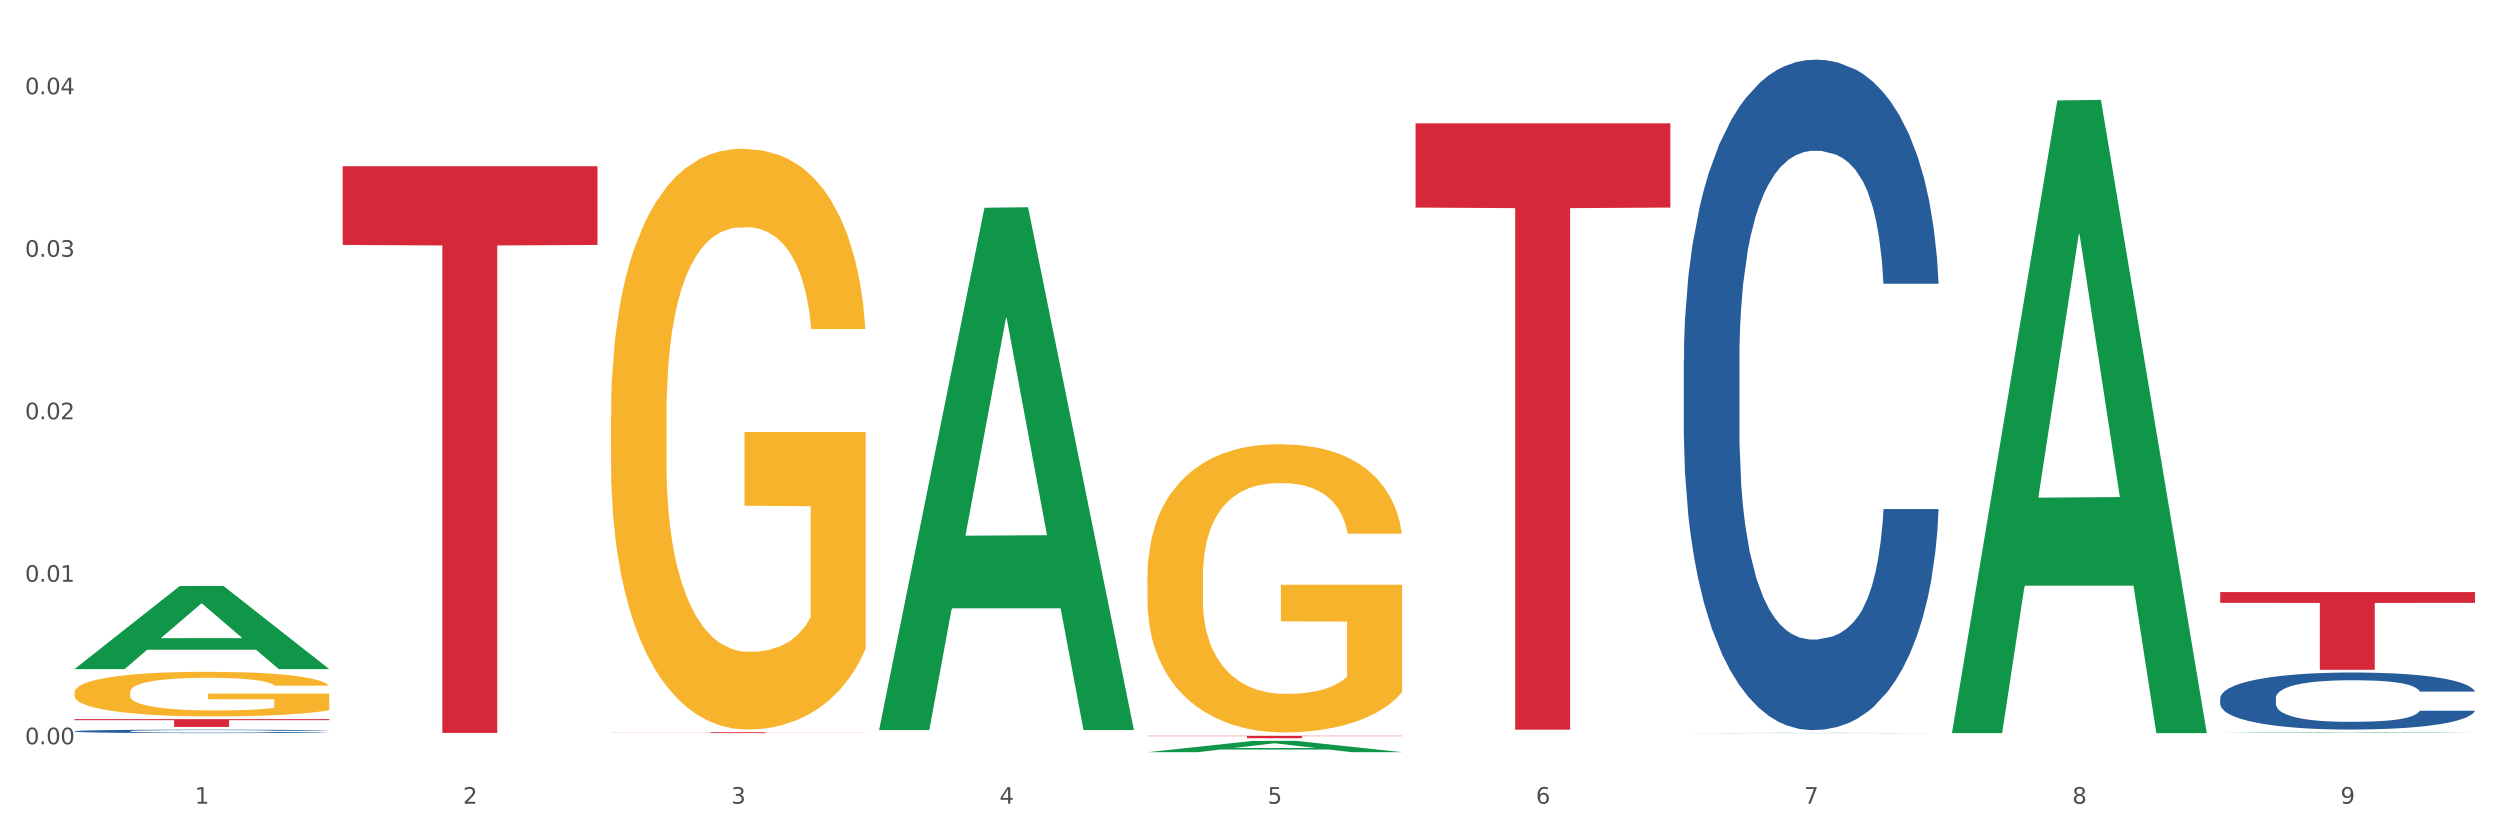 <?xml version="1.0" encoding="utf-8" standalone="no"?>
<!DOCTYPE svg PUBLIC "-//W3C//DTD SVG 1.1//EN"
  "http://www.w3.org/Graphics/SVG/1.1/DTD/svg11.dtd">
<svg xmlns:xlink="http://www.w3.org/1999/xlink" width="1080pt" height="360pt" viewBox="0 0 1080 360" xmlns="http://www.w3.org/2000/svg" version="1.1">
 <rect x="0" y="0" width="1080" height="360" fill="#333333" stroke="none"/>
 <defs>
  <style type="text/css">*{stroke-linejoin: round; stroke-linecap: butt}</style>
 </defs>
 <g id="figure_1">
  <g id="patch_1">
   <path d="M 0 360 
L 1080 360 
L 1080 0 
L 0 0 
z
" style="fill: #ffffff; stroke: #ffffff; stroke-linejoin: miter"/>
  </g>
  <g id="axes_1">
   <g id="matplotlib.axis_1">
    <g id="xtick_1">
     <g id="text_1">
      <!-- 1 -->
      <g style="fill: #4d4d4d" transform="translate(84.159 347.204) scale(0.096 -0.096)">
       <defs>
        <path id="DejaVuSans-31" d="M 794 531 
L 1825 531 
L 1825 4091 
L 703 3866 
L 703 4441 
L 1819 4666 
L 2450 4666 
L 2450 531 
L 3481 531 
L 3481 0 
L 794 0 
L 794 531 
z
" transform="scale(0.016)"/>
       </defs>
       <use xlink:href="#DejaVuSans-31"/>
      </g>
     </g>
    </g>
    <g id="xtick_2">
     <g id="text_2">
      <!-- 2 -->
      <g style="fill: #4d4d4d" transform="translate(200.027 347.204) scale(0.096 -0.096)">
       <defs>
        <path id="DejaVuSans-32" d="M 1228 531 
L 3431 531 
L 3431 0 
L 469 0 
L 469 531 
Q 828 903 1448 1529 
Q 2069 2156 2228 2338 
Q 2531 2678 2651 2914 
Q 2772 3150 2772 3378 
Q 2772 3750 2511 3984 
Q 2250 4219 1831 4219 
Q 1534 4219 1204 4116 
Q 875 4013 500 3803 
L 500 4441 
Q 881 4594 1212 4672 
Q 1544 4750 1819 4750 
Q 2544 4750 2975 4387 
Q 3406 4025 3406 3419 
Q 3406 3131 3298 2873 
Q 3191 2616 2906 2266 
Q 2828 2175 2409 1742 
Q 1991 1309 1228 531 
z
" transform="scale(0.016)"/>
       </defs>
       <use xlink:href="#DejaVuSans-32"/>
      </g>
     </g>
    </g>
    <g id="xtick_3">
     <g id="text_3">
      <!-- 3 -->
      <g style="fill: #4d4d4d" transform="translate(315.896 347.204) scale(0.096 -0.096)">
       <defs>
        <path id="DejaVuSans-33" d="M 2597 2516 
Q 3050 2419 3304 2112 
Q 3559 1806 3559 1356 
Q 3559 666 3084 287 
Q 2609 -91 1734 -91 
Q 1441 -91 1130 -33 
Q 819 25 488 141 
L 488 750 
Q 750 597 1062 519 
Q 1375 441 1716 441 
Q 2309 441 2620 675 
Q 2931 909 2931 1356 
Q 2931 1769 2642 2001 
Q 2353 2234 1838 2234 
L 1294 2234 
L 1294 2753 
L 1863 2753 
Q 2328 2753 2575 2939 
Q 2822 3125 2822 3475 
Q 2822 3834 2567 4026 
Q 2313 4219 1838 4219 
Q 1578 4219 1281 4162 
Q 984 4106 628 3988 
L 628 4550 
Q 988 4650 1302 4700 
Q 1616 4750 1894 4750 
Q 2613 4750 3031 4423 
Q 3450 4097 3450 3541 
Q 3450 3153 3228 2886 
Q 3006 2619 2597 2516 
z
" transform="scale(0.016)"/>
       </defs>
       <use xlink:href="#DejaVuSans-33"/>
      </g>
     </g>
    </g>
    <g id="xtick_4">
     <g id="text_4">
      <!-- 4 -->
      <g style="fill: #4d4d4d" transform="translate(431.765 347.204) scale(0.096 -0.096)">
       <defs>
        <path id="DejaVuSans-34" d="M 2419 4116 
L 825 1625 
L 2419 1625 
L 2419 4116 
z
M 2253 4666 
L 3047 4666 
L 3047 1625 
L 3713 1625 
L 3713 1100 
L 3047 1100 
L 3047 0 
L 2419 0 
L 2419 1100 
L 313 1100 
L 313 1709 
L 2253 4666 
z
" transform="scale(0.016)"/>
       </defs>
       <use xlink:href="#DejaVuSans-34"/>
      </g>
     </g>
    </g>
    <g id="xtick_5">
     <g id="text_5">
      <!-- 5 -->
      <g style="fill: #4d4d4d" transform="translate(547.634 347.204) scale(0.096 -0.096)">
       <defs>
        <path id="DejaVuSans-35" d="M 691 4666 
L 3169 4666 
L 3169 4134 
L 1269 4134 
L 1269 2991 
Q 1406 3038 1543 3061 
Q 1681 3084 1819 3084 
Q 2600 3084 3056 2656 
Q 3513 2228 3513 1497 
Q 3513 744 3044 326 
Q 2575 -91 1722 -91 
Q 1428 -91 1123 -41 
Q 819 9 494 109 
L 494 744 
Q 775 591 1075 516 
Q 1375 441 1709 441 
Q 2250 441 2565 725 
Q 2881 1009 2881 1497 
Q 2881 1984 2565 2268 
Q 2250 2553 1709 2553 
Q 1456 2553 1204 2497 
Q 953 2441 691 2322 
L 691 4666 
z
" transform="scale(0.016)"/>
       </defs>
       <use xlink:href="#DejaVuSans-35"/>
      </g>
     </g>
    </g>
    <g id="xtick_6">
     <g id="text_6">
      <!-- 6 -->
      <g style="fill: #4d4d4d" transform="translate(663.502 347.204) scale(0.096 -0.096)">
       <defs>
        <path id="DejaVuSans-36" d="M 2113 2584 
Q 1688 2584 1439 2293 
Q 1191 2003 1191 1497 
Q 1191 994 1439 701 
Q 1688 409 2113 409 
Q 2538 409 2786 701 
Q 3034 994 3034 1497 
Q 3034 2003 2786 2293 
Q 2538 2584 2113 2584 
z
M 3366 4563 
L 3366 3988 
Q 3128 4100 2886 4159 
Q 2644 4219 2406 4219 
Q 1781 4219 1451 3797 
Q 1122 3375 1075 2522 
Q 1259 2794 1537 2939 
Q 1816 3084 2150 3084 
Q 2853 3084 3261 2657 
Q 3669 2231 3669 1497 
Q 3669 778 3244 343 
Q 2819 -91 2113 -91 
Q 1303 -91 875 529 
Q 447 1150 447 2328 
Q 447 3434 972 4092 
Q 1497 4750 2381 4750 
Q 2619 4750 2861 4703 
Q 3103 4656 3366 4563 
z
" transform="scale(0.016)"/>
       </defs>
       <use xlink:href="#DejaVuSans-36"/>
      </g>
     </g>
    </g>
    <g id="xtick_7">
     <g id="text_7">
      <!-- 7 -->
      <g style="fill: #4d4d4d" transform="translate(779.371 347.204) scale(0.096 -0.096)">
       <defs>
        <path id="DejaVuSans-37" d="M 525 4666 
L 3525 4666 
L 3525 4397 
L 1831 0 
L 1172 0 
L 2766 4134 
L 525 4134 
L 525 4666 
z
" transform="scale(0.016)"/>
       </defs>
       <use xlink:href="#DejaVuSans-37"/>
      </g>
     </g>
    </g>
    <g id="xtick_8">
     <g id="text_8">
      <!-- 8 -->
      <g style="fill: #4d4d4d" transform="translate(895.24 347.204) scale(0.096 -0.096)">
       <defs>
        <path id="DejaVuSans-38" d="M 2034 2216 
Q 1584 2216 1326 1975 
Q 1069 1734 1069 1313 
Q 1069 891 1326 650 
Q 1584 409 2034 409 
Q 2484 409 2743 651 
Q 3003 894 3003 1313 
Q 3003 1734 2745 1975 
Q 2488 2216 2034 2216 
z
M 1403 2484 
Q 997 2584 770 2862 
Q 544 3141 544 3541 
Q 544 4100 942 4425 
Q 1341 4750 2034 4750 
Q 2731 4750 3128 4425 
Q 3525 4100 3525 3541 
Q 3525 3141 3298 2862 
Q 3072 2584 2669 2484 
Q 3125 2378 3379 2068 
Q 3634 1759 3634 1313 
Q 3634 634 3220 271 
Q 2806 -91 2034 -91 
Q 1263 -91 848 271 
Q 434 634 434 1313 
Q 434 1759 690 2068 
Q 947 2378 1403 2484 
z
M 1172 3481 
Q 1172 3119 1398 2916 
Q 1625 2713 2034 2713 
Q 2441 2713 2670 2916 
Q 2900 3119 2900 3481 
Q 2900 3844 2670 4047 
Q 2441 4250 2034 4250 
Q 1625 4250 1398 4047 
Q 1172 3844 1172 3481 
z
" transform="scale(0.016)"/>
       </defs>
       <use xlink:href="#DejaVuSans-38"/>
      </g>
     </g>
    </g>
    <g id="xtick_9">
     <g id="text_9">
      <!-- 9 -->
      <g style="fill: #4d4d4d" transform="translate(1011.108 347.204) scale(0.096 -0.096)">
       <defs>
        <path id="DejaVuSans-39" d="M 703 97 
L 703 672 
Q 941 559 1184 500 
Q 1428 441 1663 441 
Q 2288 441 2617 861 
Q 2947 1281 2994 2138 
Q 2813 1869 2534 1725 
Q 2256 1581 1919 1581 
Q 1219 1581 811 2004 
Q 403 2428 403 3163 
Q 403 3881 828 4315 
Q 1253 4750 1959 4750 
Q 2769 4750 3195 4129 
Q 3622 3509 3622 2328 
Q 3622 1225 3098 567 
Q 2575 -91 1691 -91 
Q 1453 -91 1209 -44 
Q 966 3 703 97 
z
M 1959 2075 
Q 2384 2075 2632 2365 
Q 2881 2656 2881 3163 
Q 2881 3666 2632 3958 
Q 2384 4250 1959 4250 
Q 1534 4250 1286 3958 
Q 1038 3666 1038 3163 
Q 1038 2656 1286 2365 
Q 1534 2075 1959 2075 
z
" transform="scale(0.016)"/>
       </defs>
       <use xlink:href="#DejaVuSans-39"/>
      </g>
     </g>
    </g>
    <g id="xtick_10"/>
    <g id="xtick_11"/>
    <g id="xtick_12"/>
    <g id="xtick_13"/>
    <g id="xtick_14"/>
    <g id="xtick_15"/>
    <g id="xtick_16"/>
    <g id="xtick_17"/>
   </g>
   <g id="matplotlib.axis_2">
    <g id="ytick_1">
     <g id="text_10">
      <!-- 0.00 -->
      <g style="fill: #4d4d4d" transform="translate(10.8 321.526) scale(0.096 -0.096)">
       <defs>
        <path id="DejaVuSans-30" d="M 2034 4250 
Q 1547 4250 1301 3770 
Q 1056 3291 1056 2328 
Q 1056 1369 1301 889 
Q 1547 409 2034 409 
Q 2525 409 2770 889 
Q 3016 1369 3016 2328 
Q 3016 3291 2770 3770 
Q 2525 4250 2034 4250 
z
M 2034 4750 
Q 2819 4750 3233 4129 
Q 3647 3509 3647 2328 
Q 3647 1150 3233 529 
Q 2819 -91 2034 -91 
Q 1250 -91 836 529 
Q 422 1150 422 2328 
Q 422 3509 836 4129 
Q 1250 4750 2034 4750 
z
" transform="scale(0.016)"/>
        <path id="DejaVuSans-2e" d="M 684 794 
L 1344 794 
L 1344 0 
L 684 0 
L 684 794 
z
" transform="scale(0.016)"/>
       </defs>
       <use xlink:href="#DejaVuSans-30"/>
       <use xlink:href="#DejaVuSans-2e" transform="translate(63.623 0)"/>
       <use xlink:href="#DejaVuSans-30" transform="translate(95.41 0)"/>
       <use xlink:href="#DejaVuSans-30" transform="translate(159.033 0)"/>
      </g>
     </g>
    </g>
    <g id="ytick_2">
     <g id="text_11">
      <!-- 0.01 -->
      <g style="fill: #4d4d4d" transform="translate(10.8 251.327) scale(0.096 -0.096)">
       <use xlink:href="#DejaVuSans-30"/>
       <use xlink:href="#DejaVuSans-2e" transform="translate(63.623 0)"/>
       <use xlink:href="#DejaVuSans-30" transform="translate(95.41 0)"/>
       <use xlink:href="#DejaVuSans-31" transform="translate(159.033 0)"/>
      </g>
     </g>
    </g>
    <g id="ytick_3">
     <g id="text_12">
      <!-- 0.02 -->
      <g style="fill: #4d4d4d" transform="translate(10.8 181.128) scale(0.096 -0.096)">
       <use xlink:href="#DejaVuSans-30"/>
       <use xlink:href="#DejaVuSans-2e" transform="translate(63.623 0)"/>
       <use xlink:href="#DejaVuSans-30" transform="translate(95.41 0)"/>
       <use xlink:href="#DejaVuSans-32" transform="translate(159.033 0)"/>
      </g>
     </g>
    </g>
    <g id="ytick_4">
     <g id="text_13">
      <!-- 0.03 -->
      <g style="fill: #4d4d4d" transform="translate(10.8 110.928) scale(0.096 -0.096)">
       <use xlink:href="#DejaVuSans-30"/>
       <use xlink:href="#DejaVuSans-2e" transform="translate(63.623 0)"/>
       <use xlink:href="#DejaVuSans-30" transform="translate(95.41 0)"/>
       <use xlink:href="#DejaVuSans-33" transform="translate(159.033 0)"/>
      </g>
     </g>
    </g>
    <g id="ytick_5">
     <g id="text_14">
      <!-- 0.04 -->
      <g style="fill: #4d4d4d" transform="translate(10.8 40.729) scale(0.096 -0.096)">
       <use xlink:href="#DejaVuSans-30"/>
       <use xlink:href="#DejaVuSans-2e" transform="translate(63.623 0)"/>
       <use xlink:href="#DejaVuSans-30" transform="translate(95.41 0)"/>
       <use xlink:href="#DejaVuSans-34" transform="translate(159.033 0)"/>
      </g>
     </g>
    </g>
    <g id="ytick_6"/>
    <g id="ytick_7"/>
    <g id="ytick_8"/>
    <g id="ytick_9"/>
   </g>
   <g id="PolyCollection_1">
    <path d="M 32.175 288.998 
L 32.288 288.964 
L 77.68 253.149 
L 96.518 253.115 
L 142.25 289.065 
L 120.462 289.065 
L 110.589 280.694 
L 63.722 280.694 
L 63.382 280.829 
L 53.85 289.065 
L 32.175 289.065 
L 32.175 288.998 
L 69.623 275.698 
L 104.689 275.664 
L 87.326 260.778 
L 87.099 260.71 
L 86.872 260.811 
L 69.51 275.664 
L 69.623 275.698 
L 32.175 288.998 
z
" clip-path="url(#p9d9584cf96)" style="fill: #109648"/>
    <path d="M 32.175 310.657 
L 142.25 310.657 
L 142.25 311.127 
L 98.951 311.13 
L 98.951 314.042 
L 75.214 314.042 
L 75.214 311.13 
L 32.175 311.127 
L 32.175 310.66 
L 32.175 310.657 
z
" clip-path="url(#p9d9584cf96)" style="fill: #d62839"/>
    <path d="M 32.175 315.885 
L 32.305 315.883 
L 32.305 315.845 
L 32.695 315.793 
L 34.127 315.697 
L 35.948 315.624 
L 39.071 315.539 
L 40.762 315.504 
L 42.974 315.464 
L 47.528 315.4 
L 52.733 315.345 
L 56.376 315.315 
L 59.108 315.296 
L 65.224 315.261 
L 68.737 315.246 
L 72.38 315.234 
L 75.503 315.226 
L 80.707 315.216 
L 84.871 315.212 
L 89.685 315.211 
L 93.718 315.212 
L 99.053 315.218 
L 106.86 315.234 
L 109.852 315.244 
L 113.886 315.26 
L 118.049 315.282 
L 121.432 315.304 
L 125.336 315.335 
L 129.369 315.376 
L 133.273 315.429 
L 136.005 315.476 
L 138.217 315.527 
L 140.168 315.589 
L 141.6 315.656 
L 142.25 315.712 
L 118.44 315.712 
L 117.789 315.661 
L 116.488 315.607 
L 115.187 315.57 
L 113.756 315.539 
L 111.544 315.505 
L 109.592 315.483 
L 106.339 315.457 
L 103.347 315.441 
L 100.874 315.431 
L 97.882 315.423 
L 91.506 315.415 
L 86.952 315.415 
L 84.09 315.418 
L 80.577 315.424 
L 77.584 315.434 
L 74.071 315.45 
L 71.339 315.468 
L 68.607 315.492 
L 67.045 315.508 
L 64.703 315.538 
L 63.142 315.563 
L 61.06 315.605 
L 59.889 315.635 
L 57.807 315.713 
L 56.896 315.771 
L 56.506 315.811 
L 56.246 315.854 
L 56.246 316.068 
L 57.027 316.164 
L 57.677 316.205 
L 58.718 316.251 
L 60.67 316.312 
L 63.532 316.371 
L 66.525 316.413 
L 68.997 316.439 
L 71.339 316.458 
L 73.681 316.473 
L 76.543 316.487 
L 78.885 316.495 
L 82.398 316.503 
L 86.562 316.508 
L 89.815 316.508 
L 96.451 316.501 
L 99.443 316.494 
L 102.306 316.484 
L 105.428 316.469 
L 107.901 316.453 
L 109.332 316.44 
L 111.674 316.414 
L 113.495 316.387 
L 115.057 316.356 
L 116.098 316.328 
L 117.269 316.287 
L 118.179 316.241 
L 118.44 316.216 
L 142.25 316.216 
L 141.73 316.265 
L 140.819 316.313 
L 138.997 316.377 
L 137.566 316.414 
L 135.354 316.46 
L 133.012 316.498 
L 129.759 316.54 
L 126.767 316.572 
L 123.644 316.599 
L 120.261 316.624 
L 114.146 316.658 
L 111.934 316.668 
L 107.25 316.684 
L 103.607 316.694 
L 98.272 316.703 
L 92.807 316.709 
L 87.083 316.71 
L 82.008 316.707 
L 76.413 316.699 
L 72.9 316.691 
L 68.997 316.679 
L 64.443 316.66 
L 60.149 316.636 
L 56.116 316.609 
L 52.342 316.577 
L 48.829 316.542 
L 44.275 316.483 
L 40.893 316.425 
L 38.42 316.372 
L 36.729 316.327 
L 35.037 316.269 
L 34.127 316.23 
L 32.695 316.134 
L 32.175 316.045 
L 32.175 315.885 
z
" clip-path="url(#p9d9584cf96)" style="fill: #255c99"/>
    <path d="M 727.387 155.912 
L 727.517 155.648 
L 727.517 148.241 
L 727.908 138.188 
L 729.339 119.671 
L 731.161 105.65 
L 734.283 89.249 
L 735.975 82.371 
L 738.187 74.699 
L 742.741 62.266 
L 747.945 51.684 
L 751.588 45.864 
L 754.321 42.161 
L 760.436 35.547 
L 763.949 32.637 
L 767.592 30.257 
L 770.715 28.669 
L 775.919 26.818 
L 780.083 26.024 
L 784.897 25.759 
L 788.931 26.024 
L 794.265 27.082 
L 802.072 30.257 
L 805.065 32.108 
L 809.098 35.283 
L 813.262 39.515 
L 816.645 43.748 
L 820.548 49.832 
L 824.581 57.769 
L 828.485 67.821 
L 831.217 77.08 
L 833.429 86.868 
L 835.381 98.772 
L 836.812 111.734 
L 837.463 122.58 
L 813.652 122.58 
L 813.001 112.793 
L 811.7 102.211 
L 810.399 95.068 
L 808.968 89.249 
L 806.756 82.635 
L 804.804 78.403 
L 801.551 73.376 
L 798.559 70.202 
L 796.087 68.35 
L 793.094 66.763 
L 786.719 65.176 
L 782.165 65.176 
L 779.302 65.705 
L 775.789 67.027 
L 772.797 68.879 
L 769.284 72.054 
L 766.551 75.493 
L 763.819 79.99 
L 762.257 83.164 
L 759.915 88.984 
L 758.354 93.746 
L 756.272 101.946 
L 755.101 107.766 
L 753.019 122.845 
L 752.109 133.956 
L 751.718 141.627 
L 751.458 150.092 
L 751.458 191.36 
L 752.239 209.878 
L 752.889 217.814 
L 753.93 226.808 
L 755.882 238.448 
L 758.744 249.823 
L 761.737 258.024 
L 764.209 263.05 
L 766.551 266.754 
L 768.893 269.664 
L 771.756 272.309 
L 774.098 273.896 
L 777.611 275.483 
L 781.774 276.277 
L 785.027 276.277 
L 791.663 274.954 
L 794.656 273.632 
L 797.518 271.78 
L 800.641 268.87 
L 803.113 265.696 
L 804.544 263.315 
L 806.886 258.288 
L 808.708 252.998 
L 810.269 246.913 
L 811.31 241.623 
L 812.481 233.686 
L 813.392 224.692 
L 813.652 219.93 
L 837.463 219.93 
L 836.942 229.454 
L 836.031 238.713 
L 834.21 251.146 
L 832.779 258.288 
L 830.567 267.018 
L 828.225 274.425 
L 824.972 282.626 
L 821.979 288.71 
L 818.856 294.001 
L 815.474 298.763 
L 809.358 305.376 
L 807.146 307.228 
L 802.462 310.402 
L 798.819 312.254 
L 793.485 314.106 
L 788.02 315.164 
L 782.295 315.429 
L 777.22 314.9 
L 771.626 313.312 
L 768.113 311.725 
L 764.209 309.344 
L 759.655 305.641 
L 755.362 301.144 
L 751.328 295.853 
L 747.555 289.768 
L 744.042 282.89 
L 739.488 271.515 
L 736.105 260.405 
L 733.633 250.088 
L 731.941 241.358 
L 730.25 230.247 
L 729.339 222.576 
L 727.908 204.058 
L 727.387 186.863 
L 727.387 155.912 
z
" clip-path="url(#p9d9584cf96)" style="fill: #255c99"/>
    <path d="M 959.125 301.594 
L 959.255 301.572 
L 959.255 300.942 
L 959.645 300.087 
L 961.076 298.512 
L 962.898 297.32 
L 966.021 295.925 
L 967.712 295.341 
L 969.924 294.688 
L 974.478 293.631 
L 979.683 292.731 
L 983.326 292.236 
L 986.058 291.921 
L 992.173 291.359 
L 995.686 291.111 
L 999.33 290.909 
L 1002.452 290.774 
L 1007.657 290.617 
L 1011.82 290.549 
L 1016.635 290.527 
L 1020.668 290.549 
L 1026.003 290.639 
L 1033.809 290.909 
L 1036.802 291.066 
L 1040.835 291.336 
L 1044.999 291.696 
L 1048.382 292.056 
L 1052.285 292.574 
L 1056.319 293.248 
L 1060.222 294.103 
L 1062.955 294.891 
L 1065.167 295.723 
L 1067.118 296.735 
L 1068.549 297.838 
L 1069.2 298.76 
L 1045.389 298.76 
L 1044.739 297.928 
L 1043.438 297.028 
L 1042.137 296.42 
L 1040.705 295.925 
L 1038.493 295.363 
L 1036.542 295.003 
L 1033.289 294.576 
L 1030.296 294.306 
L 1027.824 294.148 
L 1024.832 294.013 
L 1018.456 293.878 
L 1013.902 293.878 
L 1011.04 293.923 
L 1007.527 294.036 
L 1004.534 294.193 
L 1001.021 294.463 
L 998.289 294.756 
L 995.556 295.138 
L 993.995 295.408 
L 991.653 295.903 
L 990.092 296.308 
L 988.01 297.005 
L 986.839 297.5 
L 984.757 298.782 
L 983.846 299.727 
L 983.456 300.38 
L 983.196 301.099 
L 983.196 304.609 
L 983.976 306.183 
L 984.627 306.858 
L 985.668 307.623 
L 987.619 308.613 
L 990.482 309.58 
L 993.474 310.278 
L 995.947 310.705 
L 998.289 311.02 
L 1000.631 311.267 
L 1003.493 311.492 
L 1005.835 311.627 
L 1009.348 311.762 
L 1013.512 311.83 
L 1016.765 311.83 
L 1023.4 311.717 
L 1026.393 311.605 
L 1029.255 311.447 
L 1032.378 311.2 
L 1034.85 310.93 
L 1036.282 310.727 
L 1038.624 310.3 
L 1040.445 309.85 
L 1042.006 309.333 
L 1043.047 308.883 
L 1044.218 308.208 
L 1045.129 307.443 
L 1045.389 307.038 
L 1069.2 307.038 
L 1068.68 307.848 
L 1067.769 308.635 
L 1065.947 309.693 
L 1064.516 310.3 
L 1062.304 311.042 
L 1059.962 311.672 
L 1056.709 312.37 
L 1053.717 312.887 
L 1050.594 313.337 
L 1047.211 313.742 
L 1041.096 314.304 
L 1038.884 314.462 
L 1034.2 314.732 
L 1030.557 314.889 
L 1025.222 315.047 
L 1019.757 315.137 
L 1014.032 315.159 
L 1008.958 315.114 
L 1003.363 314.979 
L 999.85 314.844 
L 995.947 314.642 
L 991.393 314.327 
L 987.099 313.944 
L 983.065 313.494 
L 979.292 312.977 
L 975.779 312.392 
L 971.225 311.425 
L 967.842 310.48 
L 965.37 309.603 
L 963.679 308.86 
L 961.987 307.916 
L 961.076 307.263 
L 959.645 305.688 
L 959.125 304.226 
L 959.125 301.594 
z
" clip-path="url(#p9d9584cf96)" style="fill: #255c99"/>
    <path d="M 495.65 317.879 
L 605.725 317.879 
L 605.725 318.02 
L 562.425 318.021 
L 562.425 318.897 
L 538.689 318.897 
L 538.689 318.021 
L 495.65 318.02 
L 495.65 317.88 
L 495.65 317.879 
z
" clip-path="url(#p9d9584cf96)" style="fill: #d62839"/>
    <path d="M 611.519 53.269 
L 721.594 53.269 
L 721.594 89.67 
L 678.294 89.916 
L 678.294 315.21 
L 654.557 315.21 
L 654.557 89.916 
L 611.519 89.67 
L 611.519 53.515 
L 611.519 53.269 
z
" clip-path="url(#p9d9584cf96)" style="fill: #d62839"/>
    <path d="M 959.125 255.765 
L 1069.2 255.765 
L 1069.2 260.433 
L 1025.9 260.465 
L 1025.9 289.358 
L 1002.164 289.358 
L 1002.164 260.465 
L 959.125 260.433 
L 959.125 255.796 
L 959.125 255.765 
z
" clip-path="url(#p9d9584cf96)" style="fill: #d62839"/>
    <path d="M 32.175 299.131 
L 32.305 299.114 
L 32.305 298.481 
L 32.565 297.936 
L 33.864 296.617 
L 35.814 295.527 
L 37.243 294.946 
L 38.673 294.471 
L 40.362 293.997 
L 42.442 293.504 
L 46.211 292.783 
L 48.55 292.414 
L 51.409 292.027 
L 56.607 291.465 
L 60.376 291.148 
L 64.275 290.884 
L 70.643 290.568 
L 74.802 290.427 
L 79.22 290.322 
L 84.548 290.251 
L 88.577 290.234 
L 97.414 290.286 
L 104.952 290.445 
L 108.591 290.568 
L 113.269 290.779 
L 115.739 290.919 
L 119.767 291.201 
L 123.926 291.57 
L 126.785 291.887 
L 131.074 292.484 
L 134.323 293.082 
L 137.312 293.821 
L 138.871 294.331 
L 140.041 294.806 
L 141.081 295.351 
L 142.12 296.212 
L 118.728 296.212 
L 117.818 295.597 
L 116.388 295.017 
L 114.309 294.454 
L 112.49 294.102 
L 109.371 293.663 
L 106.512 293.381 
L 103.522 293.17 
L 99.884 292.994 
L 97.025 292.906 
L 92.996 292.836 
L 85.068 292.854 
L 79.74 292.994 
L 76.101 293.17 
L 73.762 293.328 
L 71.683 293.504 
L 69.343 293.751 
L 66.614 294.12 
L 64.665 294.454 
L 62.715 294.876 
L 61.156 295.298 
L 59.726 295.79 
L 58.557 296.318 
L 57.647 296.863 
L 56.867 297.531 
L 56.217 298.639 
L 56.217 301.048 
L 56.477 301.593 
L 57.127 302.314 
L 57.907 302.859 
L 59.206 303.51 
L 60.376 303.949 
L 62.585 304.582 
L 65.055 305.11 
L 67.004 305.444 
L 68.953 305.725 
L 72.332 306.112 
L 76.101 306.429 
L 79.35 306.622 
L 83.769 306.798 
L 86.758 306.868 
L 89.357 306.903 
L 95.725 306.903 
L 100.274 306.851 
L 105.342 306.728 
L 109.241 306.569 
L 112.49 306.376 
L 116.129 306.059 
L 118.468 305.76 
L 118.468 302.085 
L 89.877 302.068 
L 89.877 299.624 
L 142.25 299.624 
L 142.25 306.798 
L 140.041 307.167 
L 137.572 307.501 
L 134.973 307.8 
L 131.074 308.169 
L 126.395 308.521 
L 122.237 308.767 
L 117.818 308.978 
L 112.62 309.172 
L 105.862 309.348 
L 101.703 309.418 
L 96.505 309.471 
L 90.397 309.488 
L 85.068 309.453 
L 79.87 309.365 
L 74.412 309.207 
L 69.083 308.978 
L 65.055 308.75 
L 61.026 308.468 
L 56.737 308.099 
L 53.358 307.747 
L 50.759 307.431 
L 47.9 307.026 
L 44.781 306.499 
L 42.442 306.024 
L 40.362 305.532 
L 38.153 304.899 
L 36.594 304.354 
L 35.034 303.668 
L 34.124 303.158 
L 33.085 302.367 
L 32.305 301.259 
L 32.175 299.131 
z
" clip-path="url(#p9d9584cf96)" style="fill: #f7b32b"/>
    <path d="M 148.044 71.794 
L 258.119 71.794 
L 258.119 105.816 
L 214.819 106.046 
L 214.819 316.616 
L 191.083 316.616 
L 191.083 106.046 
L 148.044 105.816 
L 148.044 72.023 
L 148.044 71.794 
z
" clip-path="url(#p9d9584cf96)" style="fill: #d62839"/>
    <path d="M 495.65 249.434 
L 495.78 249.32 
L 495.78 245.226 
L 496.04 241.701 
L 497.339 233.173 
L 499.289 226.123 
L 500.718 222.37 
L 502.148 219.3 
L 503.837 216.23 
L 505.917 213.046 
L 509.685 208.384 
L 512.025 205.996 
L 514.884 203.494 
L 520.082 199.855 
L 523.851 197.808 
L 527.75 196.103 
L 534.118 194.056 
L 538.276 193.146 
L 542.695 192.464 
L 548.023 192.009 
L 552.052 191.895 
L 560.889 192.237 
L 568.427 193.26 
L 572.066 194.056 
L 576.744 195.42 
L 579.214 196.33 
L 583.242 198.15 
L 587.401 200.537 
L 590.26 202.584 
L 594.549 206.451 
L 597.798 210.317 
L 600.787 215.093 
L 602.346 218.39 
L 603.516 221.46 
L 604.556 224.986 
L 605.595 230.557 
L 582.203 230.557 
L 581.293 226.577 
L 579.863 222.825 
L 577.784 219.186 
L 575.965 216.912 
L 572.846 214.069 
L 569.986 212.25 
L 566.997 210.885 
L 563.359 209.748 
L 560.499 209.18 
L 556.471 208.725 
L 548.543 208.838 
L 543.215 209.748 
L 539.576 210.885 
L 537.237 211.909 
L 535.157 213.046 
L 532.818 214.638 
L 530.089 217.026 
L 528.14 219.186 
L 526.19 221.915 
L 524.631 224.644 
L 523.201 227.828 
L 522.032 231.24 
L 521.122 234.765 
L 520.342 239.086 
L 519.692 246.25 
L 519.692 261.828 
L 519.952 265.353 
L 520.602 270.015 
L 521.382 273.54 
L 522.681 277.748 
L 523.851 280.591 
L 526.06 284.684 
L 528.529 288.096 
L 530.479 290.256 
L 532.428 292.076 
L 535.807 294.577 
L 539.576 296.624 
L 542.825 297.875 
L 547.244 299.012 
L 550.233 299.467 
L 552.832 299.694 
L 559.2 299.694 
L 563.748 299.353 
L 568.817 298.557 
L 572.716 297.534 
L 575.965 296.283 
L 579.603 294.236 
L 581.943 292.303 
L 581.943 268.537 
L 553.352 268.423 
L 553.352 252.618 
L 605.725 252.618 
L 605.725 299.012 
L 603.516 301.4 
L 601.047 303.56 
L 598.447 305.494 
L 594.549 307.881 
L 589.87 310.156 
L 585.711 311.748 
L 581.293 313.112 
L 576.094 314.363 
L 569.337 315.5 
L 565.178 315.955 
L 559.98 316.296 
L 553.871 316.41 
L 548.543 316.182 
L 543.345 315.614 
L 537.887 314.59 
L 532.558 313.112 
L 528.529 311.634 
L 524.501 309.815 
L 520.212 307.427 
L 516.833 305.152 
L 514.234 303.106 
L 511.375 300.49 
L 508.256 297.079 
L 505.917 294.009 
L 503.837 290.825 
L 501.628 286.731 
L 500.068 283.206 
L 498.509 278.771 
L 497.599 275.474 
L 496.56 270.357 
L 495.78 263.193 
L 495.65 249.434 
z
" clip-path="url(#p9d9584cf96)" style="fill: #f7b32b"/>
    <path d="M 263.912 180.199 
L 264.042 179.97 
L 264.042 171.721 
L 264.302 164.617 
L 265.602 147.431 
L 267.551 133.223 
L 268.981 125.661 
L 270.41 119.474 
L 272.1 113.287 
L 274.179 106.87 
L 277.948 97.475 
L 280.287 92.663 
L 283.146 87.622 
L 288.345 80.289 
L 292.114 76.164 
L 296.012 72.727 
L 302.38 68.602 
L 306.539 66.769 
L 310.958 65.394 
L 316.286 64.477 
L 320.315 64.248 
L 329.152 64.935 
L 336.689 66.998 
L 340.328 68.602 
L 345.007 71.352 
L 347.476 73.185 
L 351.505 76.851 
L 355.663 81.664 
L 358.523 85.788 
L 362.811 93.58 
L 366.06 101.371 
L 369.049 110.995 
L 370.609 117.641 
L 371.778 123.828 
L 372.818 130.932 
L 373.858 142.16 
L 350.465 142.16 
L 349.555 134.14 
L 348.126 126.578 
L 346.047 119.245 
L 344.227 114.662 
L 341.108 108.933 
L 338.249 105.266 
L 335.26 102.517 
L 331.621 100.225 
L 328.762 99.079 
L 324.733 98.163 
L 316.806 98.392 
L 311.477 100.225 
L 307.839 102.517 
L 305.499 104.579 
L 303.42 106.87 
L 301.081 110.079 
L 298.352 114.891 
L 296.402 119.245 
L 294.453 124.744 
L 292.893 130.244 
L 291.464 136.66 
L 290.294 143.535 
L 289.384 150.639 
L 288.605 159.347 
L 287.955 173.783 
L 287.955 205.177 
L 288.215 212.281 
L 288.865 221.676 
L 289.644 228.78 
L 290.944 237.259 
L 292.114 242.987 
L 294.323 251.237 
L 296.792 258.112 
L 298.741 262.465 
L 300.691 266.132 
L 304.07 271.173 
L 307.839 275.298 
L 311.088 277.819 
L 315.506 280.11 
L 318.495 281.027 
L 321.094 281.485 
L 327.462 281.485 
L 332.011 280.798 
L 337.079 279.194 
L 340.978 277.131 
L 344.227 274.611 
L 347.866 270.486 
L 350.205 266.59 
L 350.205 218.697 
L 321.614 218.468 
L 321.614 186.616 
L 373.988 186.616 
L 373.988 280.11 
L 371.778 284.922 
L 369.309 289.276 
L 366.71 293.172 
L 362.811 297.984 
L 358.133 302.567 
L 353.974 305.775 
L 349.555 308.525 
L 344.357 311.046 
L 337.599 313.337 
L 333.44 314.254 
L 328.242 314.941 
L 322.134 315.171 
L 316.806 314.712 
L 311.607 313.567 
L 306.149 311.504 
L 300.821 308.525 
L 296.792 305.546 
L 292.763 301.88 
L 288.475 297.068 
L 285.096 292.484 
L 282.497 288.36 
L 279.637 283.089 
L 276.518 276.215 
L 274.179 270.027 
L 272.1 263.611 
L 269.891 255.362 
L 268.331 248.258 
L 266.772 239.321 
L 265.862 232.676 
L 264.822 222.364 
L 264.042 207.927 
L 263.912 180.199 
z
" clip-path="url(#p9d9584cf96)" style="fill: #f7b32b"/>
    <path d="M 263.912 316.339 
L 373.988 316.339 
L 373.988 316.391 
L 330.688 316.391 
L 330.688 316.71 
L 306.951 316.71 
L 306.951 316.391 
L 263.912 316.391 
L 263.912 316.339 
L 263.912 316.339 
z
" clip-path="url(#p9d9584cf96)" style="fill: #d62839"/>
    <path d="M 959.125 316.621 
L 959.238 316.621 
L 1004.63 316.328 
L 1023.468 316.328 
L 1069.2 316.621 
L 1047.412 316.621 
L 1037.539 316.553 
L 990.672 316.553 
L 990.332 316.554 
L 980.799 316.621 
L 959.125 316.621 
L 959.125 316.621 
L 996.573 316.512 
L 1031.638 316.512 
L 1014.276 316.39 
L 1014.049 316.39 
L 1013.822 316.39 
L 996.46 316.512 
L 996.573 316.512 
L 959.125 316.621 
z
" clip-path="url(#p9d9584cf96)" style="fill: #109648"/>
    <path d="M 379.781 314.977 
L 379.895 314.765 
L 425.286 89.74 
L 444.124 89.528 
L 489.856 315.402 
L 468.068 315.402 
L 458.196 262.804 
L 411.328 262.804 
L 410.988 263.652 
L 401.456 315.402 
L 379.781 315.402 
L 379.781 314.977 
L 417.229 231.415 
L 452.295 231.203 
L 434.932 137.672 
L 434.705 137.248 
L 434.478 137.884 
L 417.116 231.203 
L 417.229 231.415 
L 379.781 314.977 
z
" clip-path="url(#p9d9584cf96)" style="fill: #109648"/>
    <path d="M 495.65 324.94 
L 495.763 324.936 
L 541.155 320.07 
L 559.993 320.066 
L 605.725 324.95 
L 583.937 324.95 
L 574.064 323.812 
L 527.197 323.812 
L 526.857 323.831 
L 517.324 324.95 
L 495.65 324.95 
L 495.65 324.94 
L 533.098 323.133 
L 568.163 323.129 
L 550.801 321.107 
L 550.574 321.097 
L 550.347 321.111 
L 532.985 323.129 
L 533.098 323.133 
L 495.65 324.94 
z
" clip-path="url(#p9d9584cf96)" style="fill: #109648"/>
    <path d="M 727.387 316.71 
L 727.501 316.71 
L 772.893 316.597 
L 791.73 316.597 
L 837.463 316.71 
L 815.674 316.71 
L 805.802 316.684 
L 758.935 316.684 
L 758.594 316.684 
L 749.062 316.71 
L 727.387 316.71 
L 727.387 316.71 
L 764.836 316.668 
L 799.901 316.668 
L 782.538 316.621 
L 782.311 316.621 
L 782.084 316.621 
L 764.722 316.668 
L 764.836 316.668 
L 727.387 316.71 
z
" clip-path="url(#p9d9584cf96)" style="fill: #109648"/>
    <path d="M 843.256 316.196 
L 843.369 315.94 
L 888.761 43.389 
L 907.599 43.132 
L 953.331 316.71 
L 931.543 316.71 
L 921.67 253.004 
L 874.803 253.004 
L 874.463 254.031 
L 864.931 316.71 
L 843.256 316.71 
L 843.256 316.196 
L 880.704 214.985 
L 915.77 214.728 
L 898.407 101.444 
L 898.18 100.93 
L 897.953 101.701 
L 880.591 214.728 
L 880.704 214.985 
L 843.256 316.196 
z
" clip-path="url(#p9d9584cf96)" style="fill: #109648"/>
   </g>
  </g>
 </g>
 <defs>
  <clipPath id="p9d9584cf96">
   <rect x="32.175" y="10.8" width="1037.025" height="329.109"/>
  </clipPath>
 </defs>
</svg>
